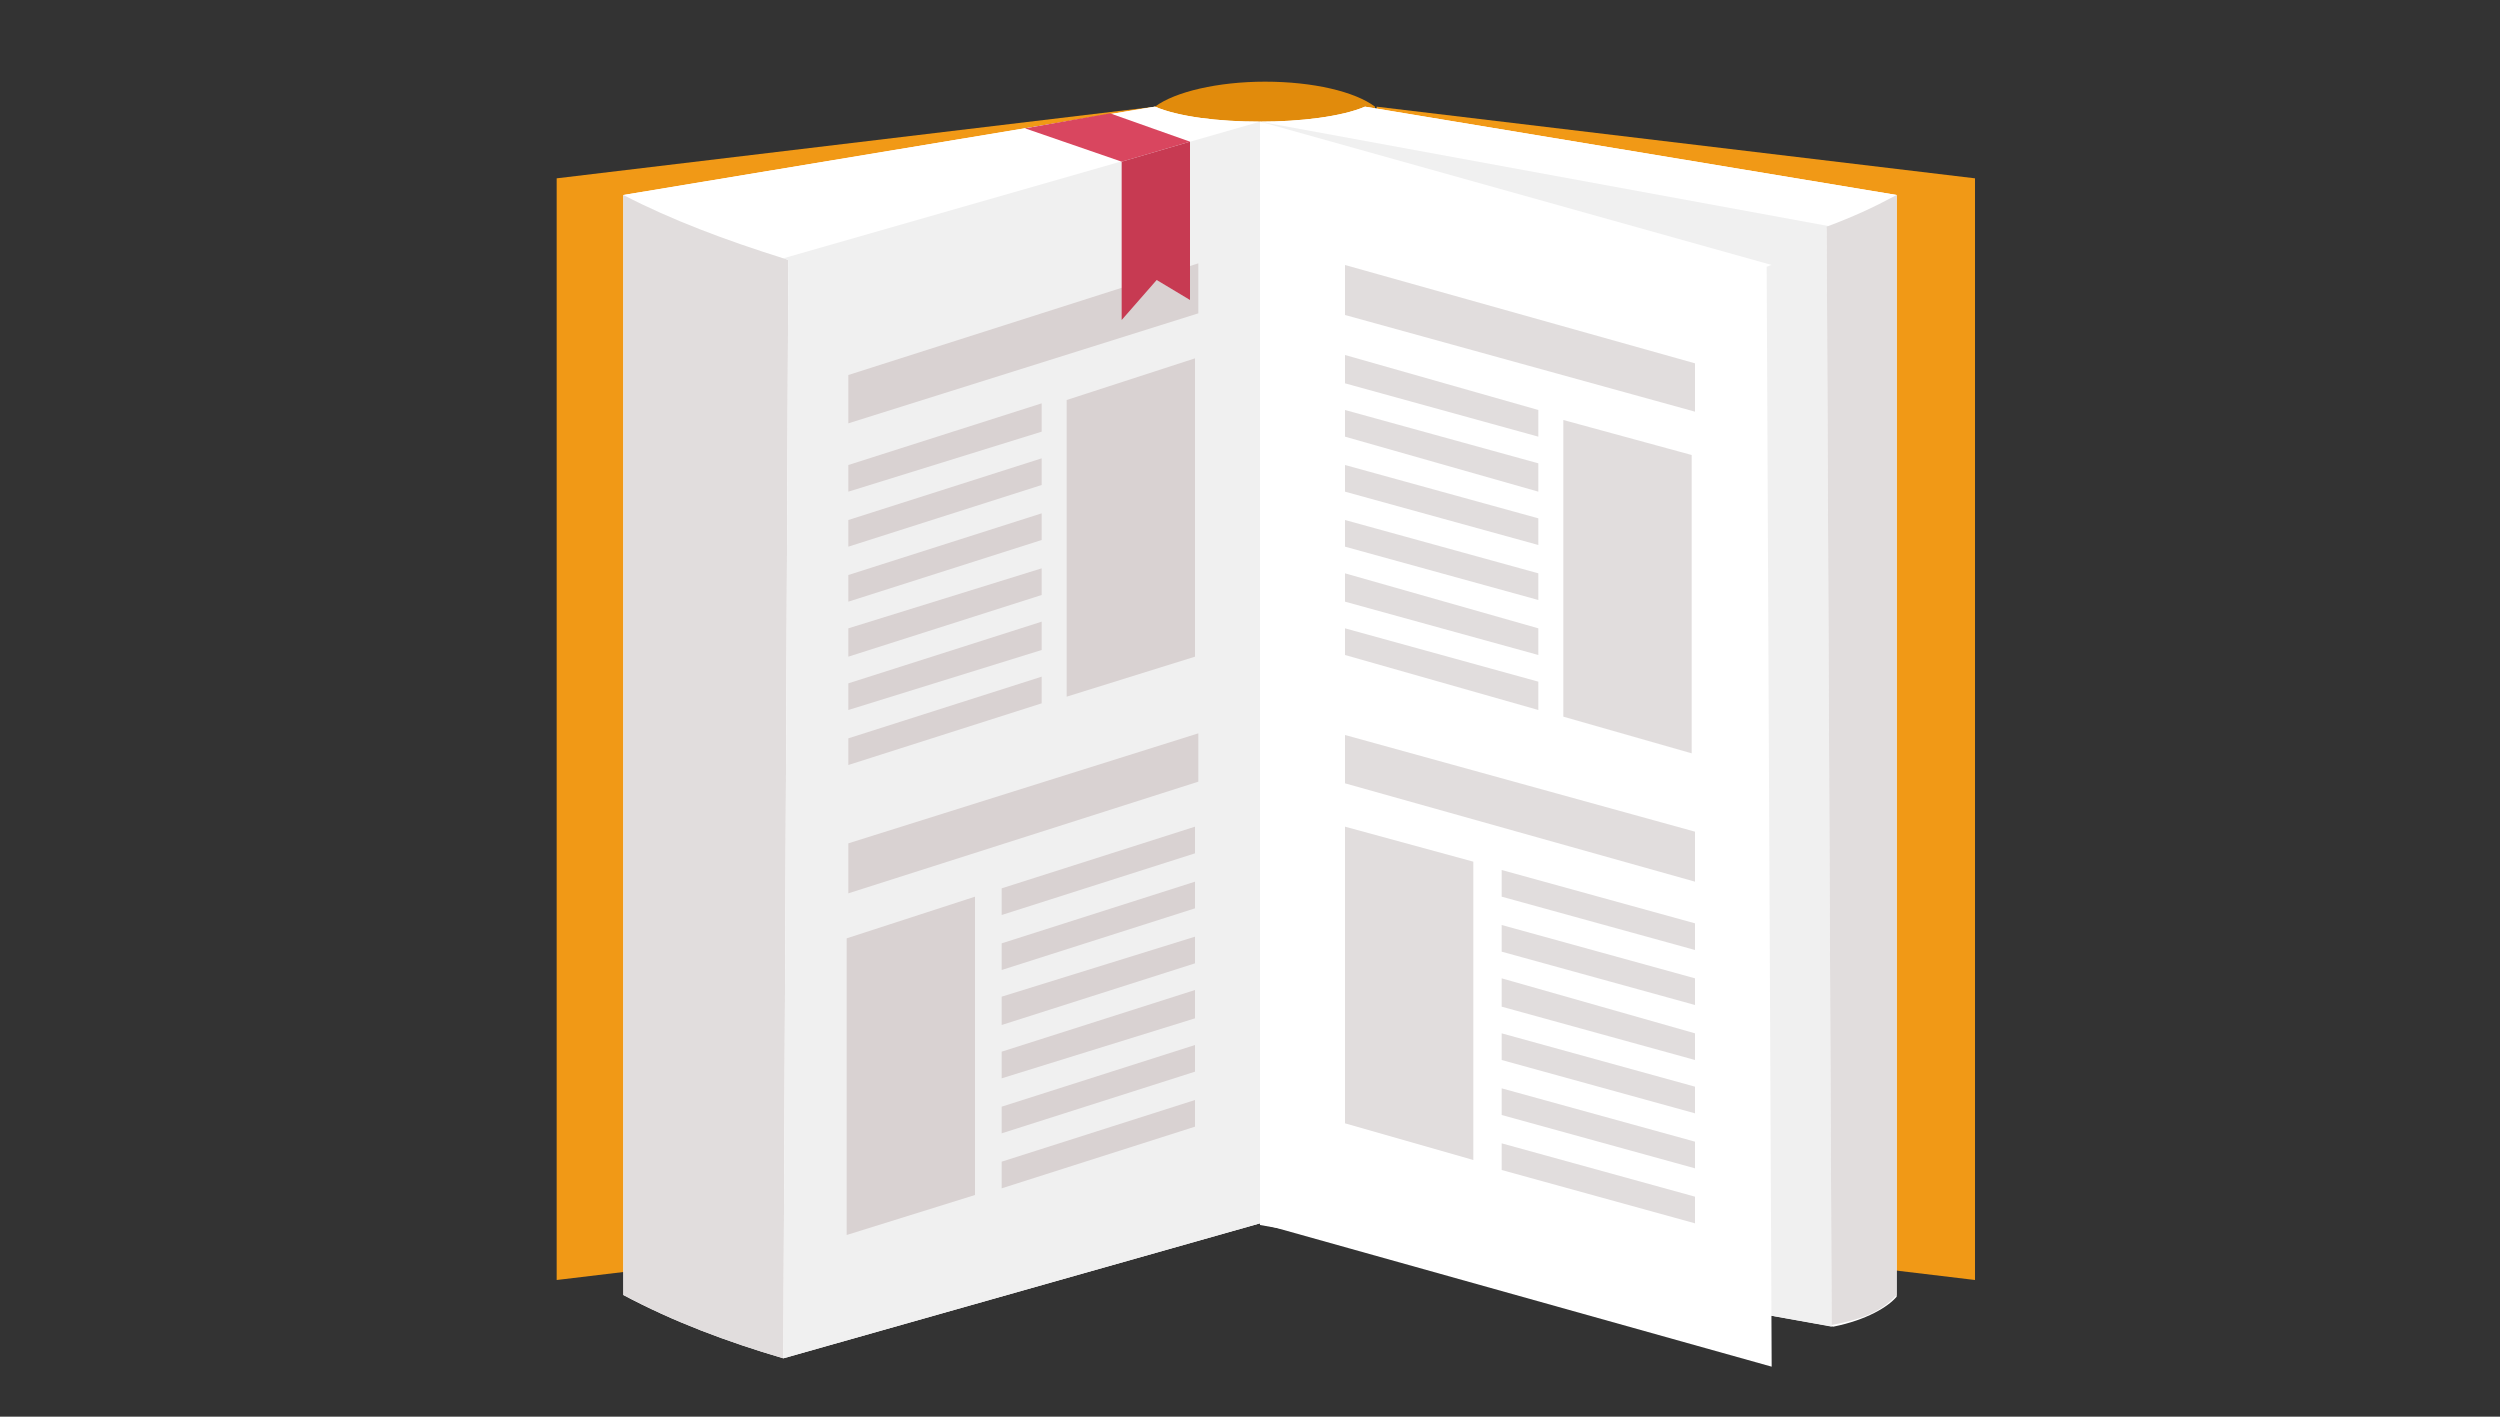 <?xml version="1.0" encoding="utf-8"?>
<!-- Generator: Adobe Illustrator 22.0.0, SVG Export Plug-In . SVG Version: 6.00 Build 0)  -->
<svg version="1.1" id="Layer_1" xmlns="http://www.w3.org/2000/svg" xmlns:xlink="http://www.w3.org/1999/xlink" x="0px" y="0px"
	 viewBox="0 0 150 85" style="enable-background:new 0 0 150 85;" xml:space="preserve">
<rect x="0" y="0" width="150" height="85" fill="#333333" stroke="none"/>
<style type="text/css">
	.st0{display:none;}
	.st1{display:inline;fill-rule:evenodd;clip-rule:evenodd;fill:#F0BD94;}
	.st2{display:inline;fill-rule:evenodd;clip-rule:evenodd;fill:#F9CBA4;}
	
		.st3{display:inline;fill-rule:evenodd;clip-rule:evenodd;fill:#F9CBA4;stroke:#F9CBA4;stroke-width:0.216;stroke-miterlimit:22.926;}
	.st4{fill-rule:evenodd;clip-rule:evenodd;fill:#F19916;}
	.st5{fill-rule:evenodd;clip-rule:evenodd;fill:#E18B0C;}
	.st6{fill-rule:evenodd;clip-rule:evenodd;fill:#FFFFFF;}
	.st7{fill-rule:evenodd;clip-rule:evenodd;fill:#E1DDDD;}
	.st8{fill-rule:evenodd;clip-rule:evenodd;fill:#F0F0F0;}
	.st9{fill-rule:evenodd;clip-rule:evenodd;fill:#D9465F;}
	.st10{fill-rule:evenodd;clip-rule:evenodd;fill:#D9D2D2;}
	.st11{fill-rule:evenodd;clip-rule:evenodd;fill:#C73A52;}
	.st12{display:none;fill-rule:evenodd;clip-rule:evenodd;fill:#F9CBA4;}
	.st13{display:inline;fill-rule:evenodd;clip-rule:evenodd;fill:#73D6D9;}
	.st14{display:inline;fill-rule:evenodd;clip-rule:evenodd;fill:#FFFFFF;}
</style>
<g>
	<g class="st0">
		<path class="st1" d="M61.8,73.7L61.8,73.7c0-1.2-0.9-2.3-2-2.3l-11.1-0.1c-1.2,0-2.2,0.9-2.2,2.1l0,0c0,1.2,0.9,2.2,2,2.3
			l11.1,0.1C60.7,75.8,61.7,74.9,61.8,73.7z"/>
		<path class="st1" d="M59.9,78.1L59.9,78.1c0.2-1.2-0.5-2.4-1.7-2.6l-10.9-1.9c-1.1-0.2-2.3,0.5-2.5,1.7l0,0
			c-0.2,1.2,0.5,2.3,1.7,2.6l10.9,1.9C58.6,80,59.7,79.3,59.9,78.1z"/>
		<polygon class="st1" points="44.2,89.5 41,75.8 49.9,69.1 56.9,70.2 51.2,87.5 		"/>
		<path class="st1" d="M57.7,82.7L57.7,82.7c0.5-1.1,0.1-2.4-0.9-2.9l-10-4.9c-1-0.5-2.3-0.1-2.9,0.9l0,0c-0.5,1.1-0.1,2.4,0.9,2.9
			l10,4.9C55.9,84.1,57.1,83.8,57.7,82.7z"/>
		<path class="st2" d="M44.1,86c-3,3.3,0.2,9.5,3.2,10.6c3,1,6.3-1.6,7.9-5.9c1.6-4.3-0.6-8.2-2.2-8.7C51.5,81.5,47.2,82.7,44.1,86z
			"/>
		<path class="st2" d="M44.4,91.8L44.4,91.8c1.2-0.1,2.3-1.2,2-2.3l-3.8-14c-0.3-1.1-1.1-2.1-2.2-2l0,0c-1.2,0.1-2,1.1-2,2.3l3.8,14
			C42.5,90.9,43.3,91.9,44.4,91.8z"/>
		<path class="st2" d="M49.1,67.9L49.1,67.9c-0.8-0.9-2.1-0.9-3-0.1l-6.9,6.1c-0.9,0.8-0.9,2.2-0.1,3.1l0,0c0.8,0.9,2.1,0.9,3,0.1
			L49,71C49.9,70.2,49.9,68.8,49.1,67.9z"/>
		<path class="st2" d="M61.1,67.9L61.1,67.9c-0.1-1.2-1.1-2.1-2.3-2l-11,1.1c-1.2,0.1-2,1.1-2,2.3l0,0c0.1,1.2,1.1,2.1,2.3,2l11-1.1
			C60.3,70.1,61.2,69.1,61.1,67.9z"/>
		<path class="st3" d="M44.9,74.1c0.2,2,1.6,10.8,5.8,7.8c4.2-2.9-1.5,9.2-1.5,9.2l-6.8-4.8C42.3,86.3,39.1,78.3,44.9,74.1z"/>
		<polygon class="st2" points="54.4,91.5 50.5,109.7 43.4,110.5 40,102.5 42.8,89.5 		"/>
	</g>
	<g>
		<polygon class="st4" points="69.3,6.4 33.4,10.7 33.4,76.8 69.3,72.5 		"/>
		<g>
			<polygon class="st4" points="78.5,6.4 44.5,11.5 44.5,77.6 78.5,72.5 			"/>
			<path class="st5" d="M69.3,72.5V6.4v0c1.2-0.9,3.8-1.5,6.6-1.5c2.9,0,5.4,0.6,6.6,1.5v66.1c-1.2-0.9-3.8-1.5-6.6-1.5
				C73,70.9,70.5,71.5,69.3,72.5z"/>
			<polygon class="st4" points="82.6,6.4 118.5,10.7 118.5,76.8 82.6,72.5 			"/>
			<path class="st6" d="M75.6,7.3v66.1L47,81.5c-3.4-1-6.6-2.2-9.6-3.8V11.7l31.9-5.3l0,0h0C70.7,7,73.1,7.3,75.6,7.3z"/>
			<path class="st7" d="M37.4,11.7c2.5,0,8.3,3.3,9.9,3.9L47,81.5c-3.4-1-6.6-2.2-9.6-3.8V11.7z"/>
			<path class="st6" d="M69.3,6.4l-31.9,5.3c2.9,1.5,6.1,2.7,9.6,3.8l28.6-8.2C73.1,7.3,70.7,7,69.3,6.4L69.3,6.4L69.3,6.4z"/>
			<path class="st8" d="M75.6,7.3v66.1L47,81.5l0.3-65.9c-0.1,0-0.2-0.1-0.3-0.1L75.6,7.3z"/>
			<path class="st6" d="M81.9,6.4l31.9,5.3v66.1c-0.5,0.6-1.8,1.4-3.8,1.8l-34.4-6.1V7.3C78,7.3,80.5,7,81.9,6.4L81.9,6.4L81.9,6.4z
				"/>
			<path class="st6" d="M81.9,6.4l31.9,5.3c-1.3,0.7-2.8,1.3-4.2,1.9l-34-6.3C78,7.3,80.5,7,81.9,6.4L81.9,6.4L81.9,6.4z"/>
			<path class="st8" d="M75.6,7.3v66.1l34.3,6.2l-0.3-65.9c0.1,0,0.2-0.1,0.3-0.1L75.6,7.3z"/>
			<path class="st6" d="M75.6,7.3v66.1l30.7,8.6L106,16c0.1,0,0.2-0.1,0.3-0.1L75.6,7.3z"/>
			<polygon class="st9" points="67.3,9.7 71.4,8.5 66.6,6.8 61.5,7.7 			"/>
			<path class="st7" d="M113.8,11.7c-1.5,0.8-2.6,1.3-4.2,1.9l0.3,65.9c1.6-0.3,2.9-0.7,3.9-1.8V11.7z"/>
			<g>
				<polygon class="st7" points="80.7,15.9 80.7,18.9 101.7,24.7 101.7,21.8 				"/>
				<polygon class="st7" points="80.7,21.3 80.7,23 92.3,26.2 92.3,24.6 				"/>
				<polygon class="st7" points="80.7,24.6 80.7,26.2 92.3,29.5 92.3,27.8 				"/>
				<polygon class="st7" points="80.7,27.9 80.7,29.5 92.3,32.7 92.3,31.1 				"/>
				<polygon class="st7" points="80.7,31.2 80.7,32.8 92.3,36 92.3,34.4 				"/>
				<polygon class="st7" points="80.7,34.4 80.7,36.1 92.3,39.3 92.3,37.7 				"/>
				<polygon class="st7" points="80.7,37.7 80.7,39.3 92.3,42.6 92.3,40.9 				"/>
				<polygon class="st7" points="93.8,25.2 93.8,43 101.5,45.2 101.5,27.3 				"/>
				<polygon class="st7" points="80.7,49.6 80.7,67.4 88.4,69.6 88.4,51.7 				"/>
				<polygon class="st7" points="80.7,44.1 80.7,47 101.7,52.9 101.7,49.9 				"/>
				<polygon class="st7" points="90.1,52.2 90.1,53.8 101.7,57 101.7,55.4 				"/>
				<polygon class="st7" points="90.1,55.5 90.1,57.1 101.7,60.3 101.7,58.7 				"/>
				<polygon class="st7" points="90.1,58.7 90.1,60.4 101.7,63.6 101.7,62 				"/>
				<polygon class="st7" points="90.1,62 90.1,63.6 101.7,66.8 101.7,65.2 				"/>
				<polygon class="st7" points="90.1,65.3 90.1,66.9 101.7,70.1 101.7,68.5 				"/>
				<polygon class="st7" points="90.1,68.6 90.1,70.2 101.7,73.4 101.7,71.8 				"/>
			</g>
			<g>
				<polygon class="st10" points="50.9,22.5 50.9,25.4 71.9,18.8 71.9,15.8 				"/>
				<polygon class="st10" points="50.9,27.9 50.9,29.5 62.5,25.9 62.5,24.2 				"/>
				<polygon class="st10" points="50.9,31.2 50.9,32.8 62.5,29.1 62.5,27.5 				"/>
				<polygon class="st10" points="50.9,34.5 50.9,36.1 62.5,32.4 62.5,30.8 				"/>
				<polygon class="st10" points="50.9,37.7 50.9,39.4 62.5,35.7 62.5,34.1 				"/>
				<polygon class="st10" points="50.9,41 50.9,42.6 62.5,39 62.5,37.3 				"/>
				<polygon class="st10" points="50.9,44.3 50.9,45.9 62.5,42.2 62.5,40.6 				"/>
				<polygon class="st10" points="64,24 64,41.8 71.7,39.4 71.7,21.5 				"/>
				<polygon class="st10" points="50.8,56.3 50.8,74.1 58.5,71.7 58.5,53.8 				"/>
				<polygon class="st10" points="50.9,50.6 50.9,53.6 71.9,46.9 71.9,44 				"/>
				<polygon class="st10" points="60.1,53.3 60.1,54.9 71.7,51.2 71.7,49.6 				"/>
				<polygon class="st10" points="60.1,56.6 60.1,58.2 71.7,54.5 71.7,52.9 				"/>
				<polygon class="st10" points="60.1,59.8 60.1,61.5 71.7,57.8 71.7,56.2 				"/>
				<polygon class="st10" points="60.1,63.1 60.1,64.7 71.7,61.1 71.7,59.4 				"/>
				<polygon class="st10" points="60.1,66.4 60.1,68 71.7,64.3 71.7,62.7 				"/>
				<polygon class="st10" points="60.1,69.7 60.1,71.3 71.7,67.6 71.7,66 				"/>
			</g>
			<polygon class="st11" points="67.3,9.7 71.4,8.5 71.4,18 69.4,16.8 67.3,19.2 			"/>
		</g>
	</g>
	<path class="st12" d="M51.4,85.9L51.4,85.9c1.2,0.6,2.8,0.2,3.3-1.1l4.8-11.7c0.5-1.3,0.1-2.8-1.1-3.4l0,0
		c-1.2-0.6-2.7-0.1-3.3,1.1l-4.8,11.7C49.7,83.7,50.1,85.2,51.4,85.9z"/>
	<g class="st0">
		<polygon class="st2" points="113.1,76.5 101.1,78.1 103.2,95.3 115.2,93.8 		"/>
		<path class="st2" d="M98.8,66.2c0.2,1.5,0.4,3.2,0.7,5.3l-4.8-5.9c-2-2.5-4.4-0.9-5.2,0.5l9.8,13.9c1.4,1.9,4.8,2.6,8,2.2
			c6.6-0.7,10.1-5.6,9.1-14.9L117,60c0.2-3.1-4-3.4-4.2-0.3l-0.2,3.1c-0.1-0.1-0.3-0.3-0.5-0.4l-0.2-6.1c-0.1-3.1-4.3-2.6-4.2,0
			l0.1,5.1c-0.1,0-0.4,0-0.5,0l-0.6-6.4c-0.3-2.9-4.5-2.4-4.2,0.5l0.7,7.4c-0.2,0.1-0.4,0.3-0.5,0.4l-2.9-14.6
			c-0.6-2.8-4.7-2-4.2,0.9L98.8,66.2z"/>
		<polygon class="st13" points="104.1,126 99.2,85.9 116.9,83.6 122,126 		"/>
		<polygon class="st13" points="49.1,126 54.9,99.5 37.5,95.7 31.1,126 		"/>
		<polygon class="st14" points="100.2,85.8 99.9,82.9 115.6,80.9 115.9,83.8 		"/>
		<polygon class="st14" points="54.1,99.2 54.6,96.4 39.2,93.1 38.6,95.9 		"/>
	</g>
</g>
</svg>
